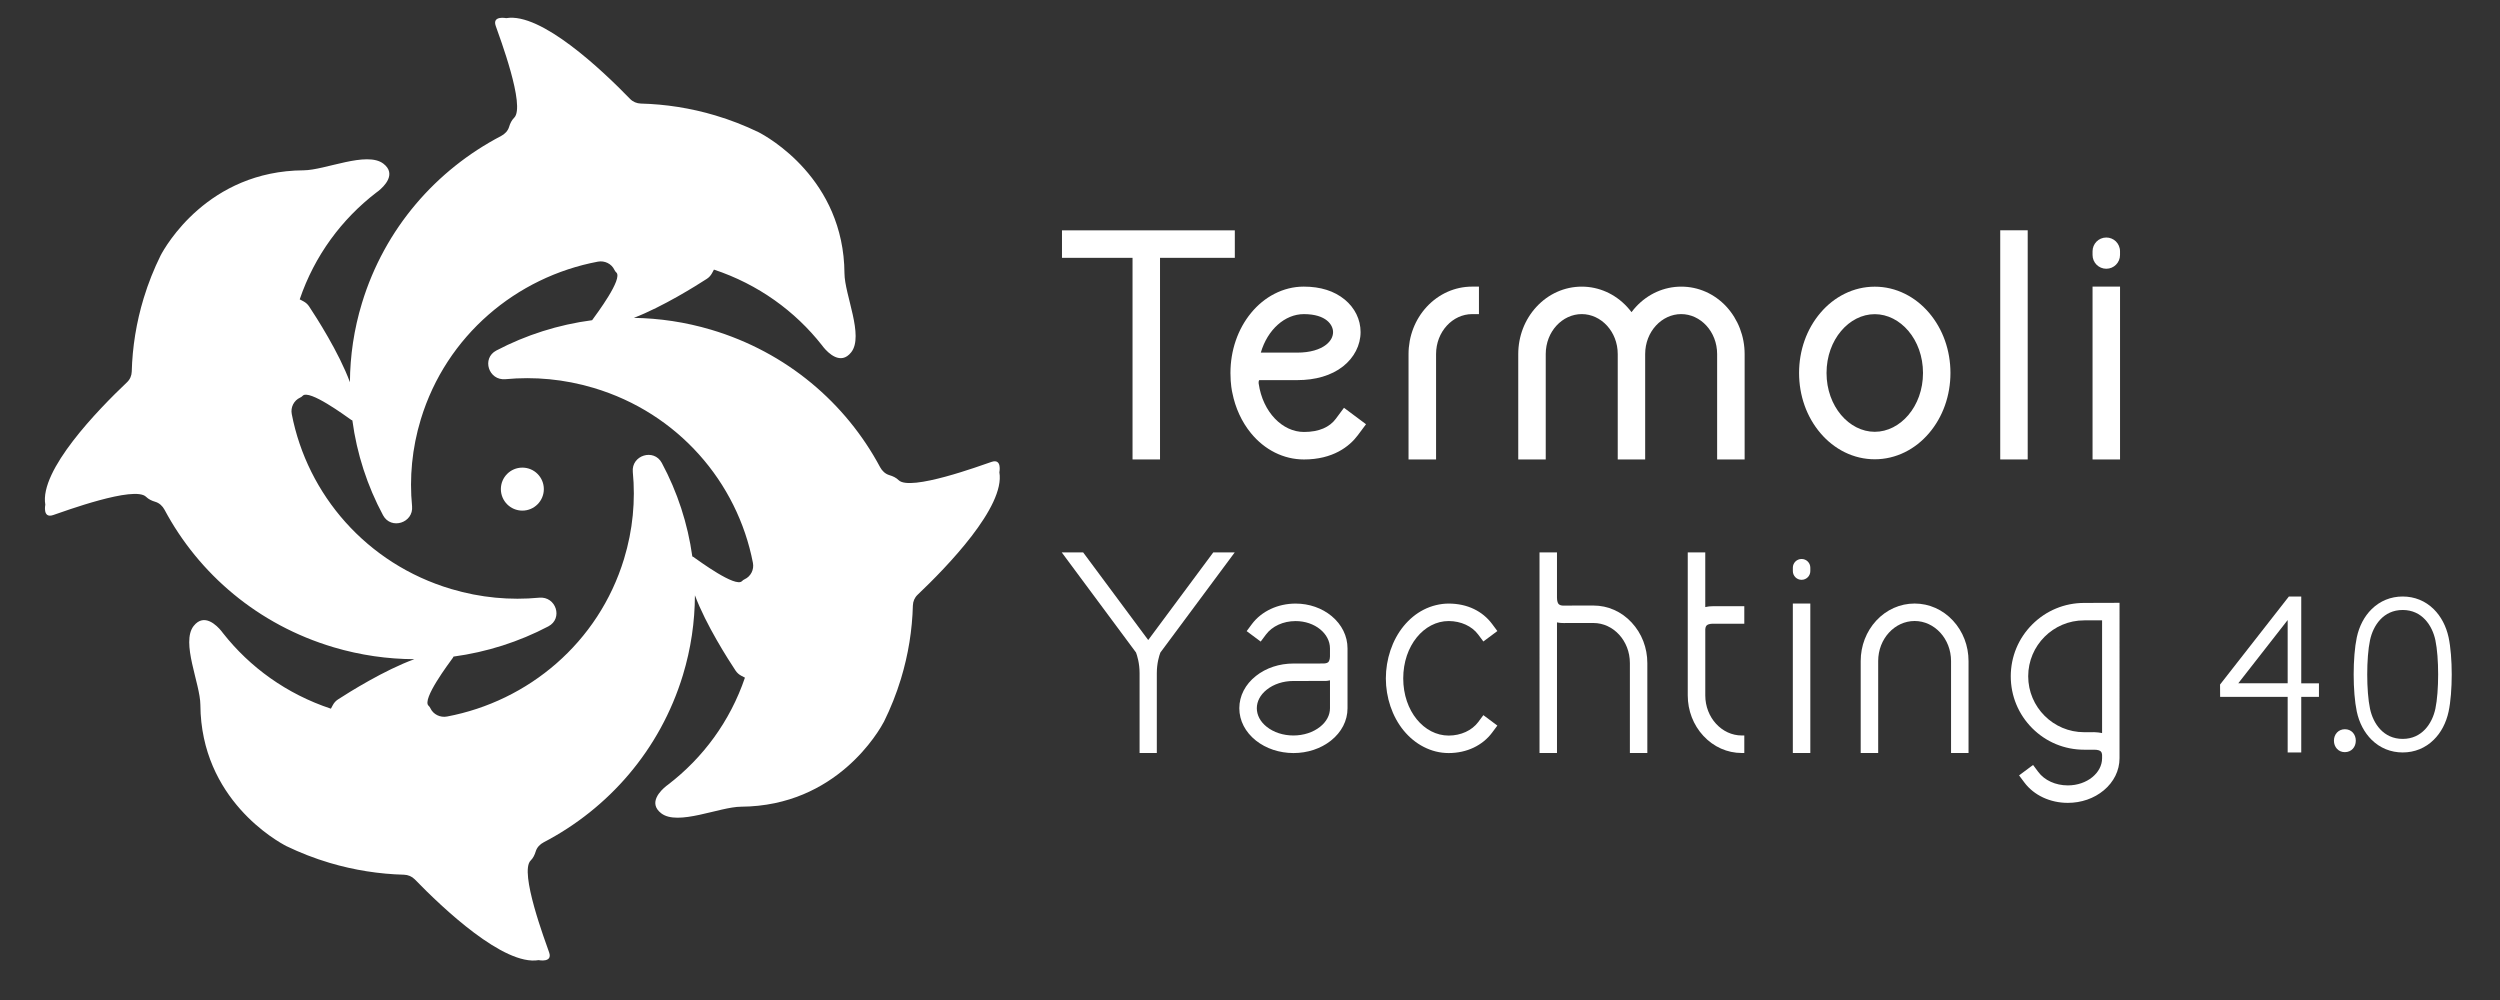 <?xml version="1.0" encoding="UTF-8"?> <!-- Generator: Adobe Illustrator 15.1.0, SVG Export Plug-In . SVG Version: 6.00 Build 0) --> <svg xmlns="http://www.w3.org/2000/svg" xmlns:xlink="http://www.w3.org/1999/xlink" version="1.1" id="Livello_1" x="0px" y="0px" width="150px" height="60px" viewBox="0 0 150 60" xml:space="preserve"><rect x="0" y="0" width="150" height="60" fill="#333333" stroke="none"/> <polygon fill="#FFFFFF" points="74.089,15.47 69.601,15.47 69.601,27.567 67.952,27.567 67.952,15.47 63.719,15.47 63.719,13.821 74.089,13.821 "></polygon> <g> <path fill="#FFFFFF" d="M75.056,25.988c-0.559-0.682-0.938-1.525-1.113-2.409c-0.02-0.082-0.116-0.521-0.116-1.197 c0-1.348,0.434-2.629,1.238-3.607c0.398-0.484,0.869-0.872,1.399-1.144c0.552-0.284,1.146-0.434,1.759-0.434 c1.012,0,1.832,0.261,2.461,0.777c0.603,0.496,0.951,1.194,0.951,1.95c0,0.795-0.396,1.542-1.051,2.058 c-0.705,0.555-1.662,0.825-2.744,0.825h-2.254c0,0-0.014,0-0.035,0.003c-0.037,0.05-0.037,0.163-0.033,0.187l0.002,0.012 l0.002,0.015c0.248,1.707,1.426,2.894,2.715,2.894c0.912,0,1.541-0.293,1.91-0.789l0.492-0.662l1.322,0.987l-0.493,0.661 c-0.502,0.673-1.493,1.453-3.231,1.453C77.014,27.567,75.879,26.993,75.056,25.988 M75.648,21.157h2.191 c0.77,0,1.357-0.184,1.725-0.471c0.293-0.231,0.42-0.5,0.42-0.761c0-0.419-0.397-1.076-1.752-1.078 C77.094,18.849,76.055,19.771,75.648,21.157"></path> <path fill="#FFFFFF" d="M84.512,27.567v-6.319c0-1.066,0.387-2.078,1.094-2.842c0.72-0.774,1.688-1.209,2.72-1.209h0.411v1.65 h-0.411c-1.161,0-2.162,1.047-2.162,2.402v6.319L84.512,27.567L84.512,27.567z"></path> <path fill="#FFFFFF" d="M104.678,21.245v6.322h-1.65v-6.322c0-1.354-1-2.399-2.158-2.399c-1.159,0-2.16,1.045-2.16,2.399v6.322 h-1.646v-6.322c0-1.354-1.002-2.399-2.16-2.399c-1.16,0-2.16,1.045-2.16,2.399v6.322h-1.649v-6.322 c0-1.065,0.388-2.076,1.095-2.839c0.715-0.773,1.685-1.208,2.715-1.208c1.029,0,1.998,0.435,2.716,1.208 c0.095,0.103,0.188,0.214,0.271,0.323c0.103-0.138,0.17-0.216,0.268-0.323c0.717-0.773,1.686-1.208,2.716-1.208 s1.995,0.43,2.711,1.203C104.287,19.167,104.678,20.18,104.678,21.245"></path> <path fill="#FFFFFF" d="M110.672,27.129c-0.545-0.271-1.031-0.655-1.441-1.136c-0.836-0.978-1.287-2.262-1.287-3.614 c0-1.353,0.451-2.636,1.287-3.614c0.41-0.481,0.896-0.866,1.441-1.136c0.57-0.283,1.184-0.428,1.813-0.428 c0.631,0,1.244,0.145,1.813,0.428c0.545,0.27,1.031,0.655,1.442,1.136c0.835,0.978,1.287,2.262,1.287,3.614 s-0.452,2.636-1.287,3.614c-0.411,0.481-0.897,0.866-1.442,1.136c-0.569,0.282-1.185,0.428-1.813,0.428 S111.242,27.411,110.672,27.129 M109.592,22.379c0,2.007,1.36,3.529,2.893,3.529c1.533,0,2.895-1.521,2.895-3.529 c0-2.008-1.359-3.529-2.895-3.529C110.952,18.85,109.592,20.372,109.592,22.379"></path> <rect x="120.014" y="13.817" fill="#FFFFFF" width="1.648" height="13.75"></rect> <path fill="#FFFFFF" d="M126.951,14.482c0.152,0.149,0.25,0.361,0.25,0.593v0.226c0,0.455-0.369,0.824-0.824,0.824 s-0.824-0.369-0.824-0.824v-0.226c0-0.221,0.09-0.425,0.232-0.573c0.148-0.154,0.361-0.251,0.592-0.251 C126.6,14.25,126.803,14.339,126.951,14.482 M125.553,17.197h1.649v10.371h-1.649V17.197z"></path> <path fill="#FFFFFF" d="M69.622,39.154c-0.074,0.197-0.213,0.643-0.213,1.236v4.789h-1.034v-4.789c0-0.599-0.146-1.058-0.213-1.238 l-4.459-6.01h1.285l3.905,5.26l3.905-5.26h1.287L69.622,39.154z"></path> <path fill="#FFFFFF" d="M75.355,44.434c-0.636-0.506-0.996-1.195-0.996-1.938c0-0.744,0.359-1.435,0.996-1.938 c0.609-0.484,1.409-0.746,2.249-0.746l1.819-0.002c0.007,0,0.19-0.004,0.267-0.076c0.054-0.051,0.104-0.16,0.108-0.346v-0.488 c0-0.875-0.897-1.635-2.063-1.635c-0.742,0-1.406,0.309-1.779,0.809l-0.314,0.421l-0.842-0.627l0.314-0.423 c0.579-0.774,1.56-1.23,2.622-1.23c0.813,0,1.582,0.268,2.168,0.755c0.605,0.507,0.947,1.193,0.947,1.933v3.596 c0,0.744-0.359,1.434-0.996,1.939c-0.608,0.482-1.406,0.746-2.25,0.746C76.764,45.18,75.965,44.917,75.355,44.434 M77.605,40.859 c-0.613,0-1.181,0.188-1.599,0.52c-0.394,0.313-0.597,0.709-0.597,1.115c0,0.408,0.203,0.805,0.597,1.117 c0.418,0.33,0.984,0.518,1.597,0.518c0.613,0,1.18-0.188,1.598-0.518c0.395-0.313,0.598-0.709,0.598-1.117V40.82 c-0.191,0.045-0.334,0.041-0.393,0.037L77.605,40.859z"></path> <path fill="#FFFFFF" d="M85.42,44.813c-0.453-0.231-0.855-0.563-1.199-0.979c-0.693-0.845-1.07-1.99-1.07-3.13 c0-1.141,0.377-2.297,1.07-3.141c0.344-0.418,0.746-0.75,1.199-0.981c0.475-0.242,1.004-0.367,1.497-0.367 c1.132,0,2.04,0.459,2.612,1.228l0.313,0.42l-0.84,0.627l-0.313-0.42c-0.371-0.498-1.03-0.805-1.769-0.807 c-1.478,0.002-2.726,1.475-2.726,3.441c0,1.966,1.248,3.429,2.725,3.431c0.739-0.001,1.396-0.309,1.77-0.806l0.313-0.42l0.84,0.626 l-0.313,0.42c-0.574,0.771-1.518,1.229-2.612,1.229C86.389,45.182,85.891,45.055,85.42,44.813"></path> <path fill="#FFFFFF" d="M98.84,39.783v5.396h-1.047v-5.396c0-1.338-0.992-2.403-2.186-2.403l-1.797,0.002 c-0.049,0.003-0.232-0.003-0.391-0.04v7.838h-1.048V33.143h1.048v2.715c0,0.222,0.053,0.345,0.113,0.399 c0.08,0.075,0.23,0.078,0.23,0.078l1.842-0.003c0.871,0,1.687,0.361,2.297,1.021C98.508,38.006,98.84,38.871,98.84,39.783"></path> <path fill="#FFFFFF" d="M104.509,44.129h0.149v1.051h-0.149c-0.874,0-1.694-0.367-2.307-1.029c-0.604-0.65-0.937-1.516-0.937-2.43 v-8.578h1.051v3.281c0.156-0.037,0.303-0.052,0.473-0.052h1.869v1.05h-1.869c-0.223,0-0.344,0.053-0.396,0.111 c-0.057,0.061-0.074,0.176-0.076,0.215v3.973C102.316,43.061,103.313,44.129,104.509,44.129"></path> <path fill="#FFFFFF" d="M108.619,34.061v0.205c0,0.289-0.235,0.523-0.525,0.523c-0.289,0-0.523-0.234-0.523-0.523v-0.205 c0-0.289,0.234-0.522,0.523-0.522C108.384,33.537,108.619,33.771,108.619,34.061 M107.57,36.212h1.049v8.968h-1.049V36.212z"></path> <path fill="#FFFFFF" d="M117.063,45.18v-5.517c0-1.337-0.992-2.403-2.186-2.403s-2.186,1.066-2.186,2.403v5.517h-1.049v-5.517 c0-0.913,0.332-1.774,0.934-2.427c0.611-0.658,1.43-1.024,2.301-1.024c0.872,0,1.691,0.366,2.301,1.024 c0.602,0.65,0.934,1.514,0.934,2.427v5.517H117.063z"></path> <path fill="#FFFFFF" d="M127.172,36.169l-0.001,9.327c0,0.734-0.34,1.42-0.944,1.924c-0.582,0.486-1.351,0.752-2.158,0.752 c-1.059,0-2.036-0.453-2.612-1.229l-0.313-0.42l0.84-0.625l0.313,0.42c0.371,0.498,1.031,0.806,1.772,0.806 c1.16,0,2.056-0.758,2.056-1.628v-0.209c-0.006-0.063-0.024-0.145-0.074-0.197c-0.055-0.057-0.177-0.107-0.396-0.107h-0.605 c-1.177,0-2.283-0.457-3.115-1.289c-0.83-0.832-1.289-1.938-1.289-3.114c0-1.177,0.459-2.283,1.289-3.113 c0.832-0.832,1.938-1.291,3.114-1.291L127.172,36.169z M126.125,43.984v-6.766l-1.077,0.004c-1.853,0-3.356,1.506-3.356,3.354 c0,1.851,1.506,3.356,3.355,3.356l0.605-0.002C125.818,43.934,126,43.956,126.125,43.984"></path> <path fill="#FFFFFF" d="M139.137,41.811h-1.062v3.336h-0.815v-3.336h-4.052l-0.005-0.738l4.128-5.281h0.744v5.206h1.062V41.811z M137.26,40.996v-3.793l-2.963,3.793H137.26z"></path> <path fill="#FFFFFF" d="M141.348,44.441c0,0.381-0.257,0.688-0.662,0.688c-0.387,0-0.65-0.31-0.65-0.688 c0-0.394,0.277-0.688,0.66-0.688C141.081,43.754,141.348,44.051,141.348,44.441"></path> <path fill="#FFFFFF" d="M142.301,44.391c-0.443-0.436-0.75-1.023-0.894-1.697c-0.249-1.176-0.249-3.274,0-4.45 c0.144-0.673,0.45-1.263,0.894-1.697c0.502-0.493,1.146-0.756,1.86-0.756s1.36,0.263,1.86,0.756 c0.442,0.437,0.75,1.024,0.895,1.697c0.25,1.176,0.25,3.274,0,4.45c-0.145,0.674-0.451,1.263-0.895,1.697 c-0.5,0.493-1.146,0.756-1.86,0.756S142.803,44.884,142.301,44.391 M142.201,38.411c-0.223,1.046-0.223,3.067,0,4.112 c0.189,0.893,0.805,1.811,1.96,1.811s1.771-0.918,1.962-1.811c0.221-1.045,0.221-3.066,0-4.112 c-0.191-0.894-0.807-1.812-1.962-1.812S142.391,37.52,142.201,38.411"></path> <path fill="#FFFFFF" d="M59.962,28.337c0,0,0.173-0.84-0.465-0.625c-0.639,0.215-4.889,1.788-5.581,1.096 c-0.14-0.14-0.333-0.236-0.554-0.3c-0.244-0.071-0.436-0.254-0.555-0.476c-2.053-3.842-5.601-6.9-10.143-8.25 c-1.543-0.458-3.099-0.686-4.634-0.71c1.749-0.675,3.751-1.934,4.379-2.341c0.13-0.084,0.236-0.2,0.31-0.336l0.118-0.219 c2.656,0.881,4.871,2.493,6.48,4.539l0,0c0.001,0.002,0.036,0.051,0.096,0.125c0.264,0.322,1.025,1.101,1.658,0.299 c0.78-0.988-0.395-3.453-0.403-4.739c-0.037-5.673-4.631-8.199-5.162-8.472c-0.822-0.397-1.686-0.735-2.591-1.004 c-1.485-0.442-2.983-0.672-4.462-0.71c-0.246-0.007-0.477-0.103-0.647-0.278c-1.681-1.733-5.347-5.204-7.432-4.847 c0,0-0.85-0.172-0.632,0.46c0.217,0.632,1.808,4.833,1.108,5.516c-0.142,0.139-0.239,0.33-0.304,0.548 c-0.072,0.241-0.256,0.43-0.481,0.547c-3.887,2.03-6.981,5.537-8.347,10.025c-0.482,1.58-0.712,3.175-0.722,4.746 c-0.656-1.777-2.02-3.9-2.45-4.547c-0.085-0.129-0.203-0.233-0.341-0.306l-0.222-0.117c0.892-2.625,2.522-4.814,4.593-6.405l0,0 c0.002-0.001,0.053-0.035,0.127-0.095c0.327-0.261,1.115-1.013,0.303-1.639c-1-0.771-3.494,0.39-4.794,0.397 c-5.741,0.037-8.296,4.578-8.572,5.103c-0.402,0.812-0.744,1.667-1.016,2.561c-0.447,1.468-0.68,2.948-0.719,4.41 c-0.006,0.243-0.104,0.472-0.282,0.64c-1.753,1.662-5.265,5.285-4.904,7.347c0,0-0.174,0.84,0.466,0.625 c0.639-0.215,4.889-1.787,5.58-1.096c0.141,0.14,0.334,0.237,0.554,0.3c0.244,0.072,0.436,0.254,0.554,0.477 c2.053,3.843,5.602,6.899,10.144,8.25c1.613,0.479,3.242,0.708,4.845,0.715c-1.794,0.65-3.928,1.99-4.58,2.413 c-0.131,0.085-0.237,0.2-0.31,0.337l-0.117,0.22c-2.657-0.881-4.871-2.492-6.48-4.539l0,0c-0.001-0.002-0.036-0.053-0.096-0.125 c-0.265-0.322-1.025-1.103-1.658-0.301c-0.78,0.988,0.394,3.452,0.402,4.738c0.037,5.673,4.631,8.2,5.162,8.473 c0.822,0.396,1.687,0.735,2.591,1.004c1.485,0.441,2.983,0.672,4.461,0.711c0.246,0.006,0.477,0.104,0.648,0.277 c1.681,1.733,5.347,5.204,7.432,4.848c0,0,0.85,0.172,0.632-0.459c-0.217-0.633-1.809-4.834-1.109-5.518 c0.142-0.138,0.239-0.33,0.304-0.548c0.072-0.24,0.257-0.431,0.482-0.547c3.886-2.029,6.98-5.537,8.347-10.025 c0.485-1.597,0.716-3.206,0.722-4.793c0.66,1.771,2.011,3.874,2.439,4.519c0.086,0.129,0.202,0.233,0.34,0.307l0.222,0.115 c-0.892,2.625-2.522,4.814-4.593,6.404v0.002c-0.001,0-0.052,0.035-0.127,0.094c-0.326,0.262-1.114,1.014-0.303,1.639 c1,0.771,3.493-0.389,4.794-0.396c5.74-0.037,8.296-4.578,8.572-5.103c0.402-0.813,0.743-1.667,1.016-2.562 c0.447-1.467,0.679-2.948,0.718-4.41c0.007-0.242,0.104-0.471,0.281-0.639C56.812,34.021,60.323,30.398,59.962,28.337 M44.672,34.758c-0.056,0.025-0.107,0.061-0.15,0.107c-0.379,0.416-2.586-1.217-2.919-1.447c-0.025-0.018-0.043-0.021-0.064-0.029 c-0.274-1.975-0.897-3.875-1.831-5.614c-0.477-0.888-1.837-0.458-1.74,0.543c0.165,1.707,0.005,3.473-0.526,5.215 c-1.531,5.029-5.74,8.537-10.622,9.459c-0.407,0.076-0.827-0.127-0.998-0.5c-0.026-0.057-0.061-0.105-0.108-0.148 c-0.422-0.373,1.23-2.557,1.464-2.885c0.018-0.025,0.022-0.045,0.031-0.064c2.002-0.271,3.929-0.887,5.691-1.813 c0.898-0.471,0.464-1.816-0.549-1.721c-1.727,0.164-3.514,0.006-5.277-0.52c-5.088-1.513-8.638-5.674-9.569-10.499 c-0.078-0.402,0.127-0.816,0.504-0.986c0.057-0.025,0.108-0.06,0.15-0.107c0.378-0.417,2.586,1.216,2.919,1.447 c0.025,0.017,0.043,0.021,0.064,0.029c0.269,2.002,0.895,3.93,1.841,5.691c0.477,0.89,1.838,0.458,1.741-0.543 c-0.166-1.707-0.005-3.473,0.525-5.216c1.531-5.03,5.74-8.537,10.622-9.458c0.407-0.077,0.826,0.126,0.997,0.499 c0.026,0.056,0.062,0.107,0.109,0.148c0.416,0.369-1.181,2.491-1.45,2.866c-2.022,0.266-3.968,0.885-5.746,1.818 c-0.899,0.472-0.464,1.816,0.549,1.721c1.727-0.163,3.513-0.005,5.277,0.52c5.088,1.513,8.637,5.673,9.568,10.498 C45.255,34.174,45.049,34.588,44.672,34.758"></path> <path fill="#FFFFFF" d="M31.341,28.057c-0.712,0-1.289,0.577-1.289,1.289c0,0.712,0.577,1.291,1.289,1.291 c0.712,0,1.289-0.578,1.289-1.291C32.63,28.634,32.054,28.057,31.341,28.057"></path> </g> </svg> 